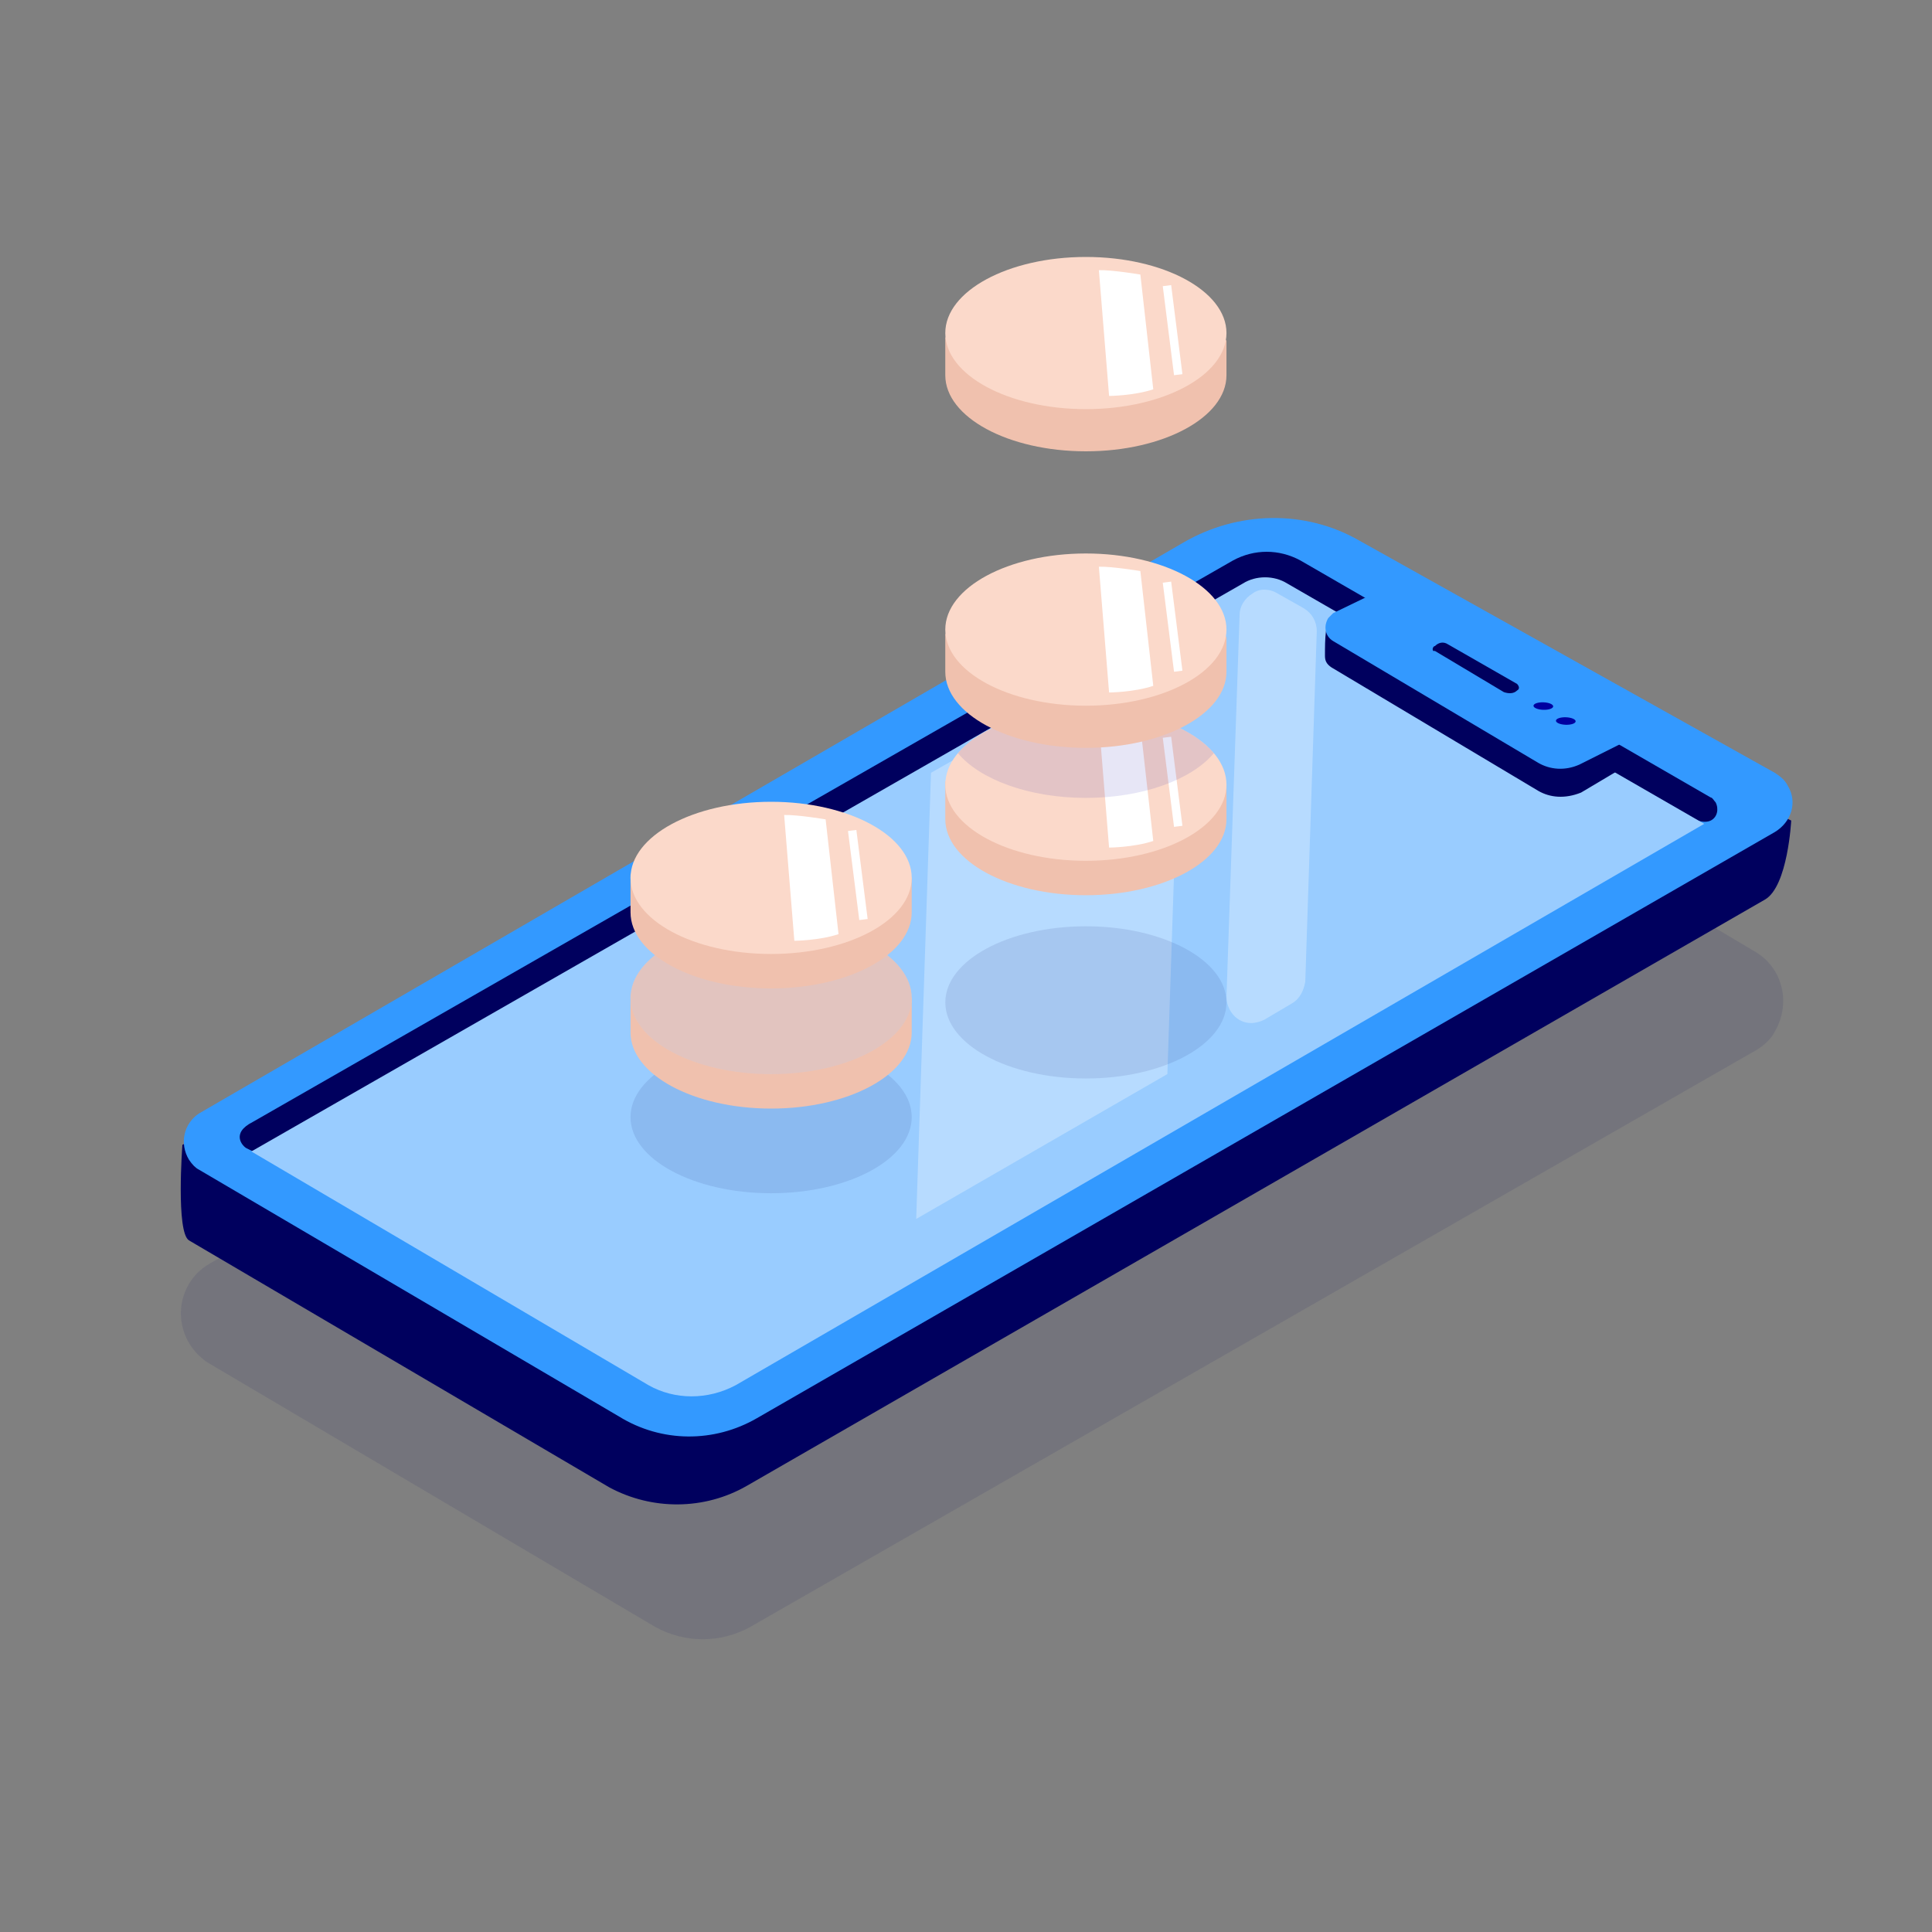 <svg width="100" height="100" viewBox="0 0 100 100" fill="none" xmlns="http://www.w3.org/2000/svg">
<rect x="0" y="0" width="100" height="100" fill="#808080" stroke="none"/>
<g clip-path="url(#clip0_5294_2926)">
<g opacity="0.3">
<path d="M90.925 54.342L38.838 84.208C37.309 85.061 35.439 85.061 33.91 84.208L10.798 70.555C9.438 69.702 8.928 67.91 9.778 66.459C10.033 66.032 10.373 65.691 10.798 65.435L62.885 35.569C64.415 34.716 66.284 34.716 67.813 35.569L90.925 49.307C92.285 50.161 92.71 51.953 91.86 53.403C91.69 53.745 91.35 54.086 90.925 54.342Z" fill="#00005E" fill-opacity="0.3"/>
</g>
<path d="M38.67 76.898L91.353 46.562C92.542 45.88 92.712 42.471 92.712 42.471L69.855 31.479C67.051 29.86 63.567 29.945 60.763 31.564L9.44 59.258C9.44 59.258 9.101 63.775 9.78 64.201L31.533 76.983C33.742 78.176 36.461 78.176 38.67 76.898Z" fill="#00005E"/>
<path d="M39.18 73.404L91.862 43.068C92.712 42.557 93.052 41.534 92.542 40.682C92.372 40.341 92.117 40.171 91.862 40L70.365 27.985C67.561 26.366 64.077 26.451 61.273 28.07L10.29 57.639C9.525 58.151 9.271 59.173 9.78 60.025C9.95 60.281 10.12 60.452 10.29 60.537L32.043 73.319C34.252 74.682 36.971 74.682 39.18 73.404Z" fill="#3399FF"/>
<path d="M20.317 55.339L64.332 30.542L85.915 42.983L42.324 68.206L20.317 55.339Z" fill="url(#paint0_linear_5294_2926)"/>
<path d="M72.999 33.439L78.182 36.421C78.522 36.592 78.862 36.592 79.202 36.336C79.372 36.251 79.372 36.081 79.287 35.91L79.202 35.825L74.103 32.928C73.764 32.757 73.339 32.757 73.084 33.013C72.744 33.098 72.829 33.354 72.999 33.439Z" fill="#0000FF"/>
<path d="M88.549 42.471C88.888 42.301 88.974 41.875 88.803 41.534C88.719 41.449 88.634 41.279 88.549 41.279L67.306 29.008C66.201 28.411 64.927 28.411 63.822 29.008L13.094 58.066C11.905 58.662 12.584 59.344 12.754 59.429L13.604 59.855C13.519 59.94 13.689 59.94 13.604 59.855L63.822 30.542C64.842 29.945 66.116 29.945 67.136 30.542L87.869 42.471C88.124 42.557 88.379 42.557 88.549 42.471Z" fill="#00005E"/>
<path d="M88.209 42.642L66.626 30.201C65.947 29.775 65.012 29.775 64.332 30.201L13.009 59.599L33.572 71.7C34.932 72.467 36.632 72.467 38.076 71.7L88.209 42.642Z" fill="#99CCFF"/>
<path opacity="0.4" d="M48.188 40L47.423 63.093L60.423 55.594L61.188 32.587L48.188 40Z" fill="#E5F2FF"/>
<path opacity="0.4" d="M64.162 31.82L63.482 51.589C63.482 52.271 63.992 52.953 64.757 52.953C65.012 52.953 65.267 52.867 65.437 52.782L66.881 51.93C67.306 51.675 67.476 51.248 67.561 50.822L68.156 32.672C68.156 32.161 67.901 31.735 67.476 31.479L66.116 30.712C65.692 30.456 65.182 30.456 64.842 30.712C64.417 30.968 64.162 31.394 64.162 31.82Z" fill="#E5F2FF"/>
<path d="M79.627 40.938L68.92 34.547C68.665 34.376 68.58 34.206 68.58 33.95C68.58 33.098 68.58 32.075 69.005 31.82L70.705 32.672L83.45 38.381L84.13 39.659L81.836 41.023C80.986 41.364 80.222 41.279 79.627 40.938Z" fill="#00005E"/>
<path d="M79.627 39.489L69.005 33.183C68.58 32.928 68.495 32.416 68.75 31.99C68.835 31.905 68.92 31.82 69.005 31.735L71.299 30.627L84.13 38.381L81.751 39.574C80.986 39.915 80.221 39.83 79.627 39.489Z" fill="#3399FF"/>
<path d="M74.274 33.694L77.842 35.825C78.097 35.91 78.352 35.91 78.522 35.74C78.692 35.654 78.607 35.484 78.522 35.399L74.953 33.354C74.698 33.183 74.444 33.268 74.274 33.439C74.189 33.439 74.104 33.609 74.189 33.694H74.274Z" fill="#00005E"/>
<ellipse cx="81.045" cy="37.32" rx="0.194" ry="0.51" transform="rotate(-88.03 81.045 37.32)" fill="#0000A0"/>
<ellipse cx="79.883" cy="36.546" rx="0.194" ry="0.51" transform="rotate(-88.03 79.883 36.546)" fill="#0000A0"/>
<path fill-rule="evenodd" clip-rule="evenodd" d="M48.928 42.398C48.928 44.573 52.187 46.337 56.205 46.337C60.224 46.337 63.482 44.573 63.482 42.398V40.615C62.424 39.148 59.291 38.459 56.205 38.459C53.006 38.459 49.904 38.912 48.928 40.465V42.398Z" fill="#F0C1AE"/>
<path fill-rule="evenodd" clip-rule="evenodd" d="M56.205 36.676C60.224 36.676 63.482 38.44 63.482 40.616C63.482 42.791 60.224 44.555 56.205 44.555C52.187 44.555 48.928 42.791 48.928 40.616C48.928 38.44 52.187 36.676 56.205 36.676Z" fill="#FBD9CA"/>
<path fill-rule="evenodd" clip-rule="evenodd" d="M56.878 37.361L57.406 43.871C57.406 43.871 58.691 43.862 59.693 43.528C59.578 42.526 59.025 37.587 59.025 37.587C59.025 37.587 57.562 37.341 56.878 37.361Z" fill="white"/>
<path fill-rule="evenodd" clip-rule="evenodd" d="M60.768 42.798L61.202 42.743L60.619 38.133L60.185 38.188L60.768 42.798Z" fill="white"/>
<path opacity="0.1" fill-rule="evenodd" clip-rule="evenodd" d="M49.584 38.988C50.729 37.625 53.26 36.676 56.205 36.676C59.151 36.676 61.681 37.625 62.826 38.988C61.681 40.35 59.151 41.299 56.205 41.299C53.26 41.299 50.729 40.35 49.584 38.988Z" fill="#1200A4"/>
<path fill-rule="evenodd" clip-rule="evenodd" d="M48.928 34.77C48.928 36.946 52.187 38.709 56.205 38.709C60.224 38.709 63.482 36.946 63.482 34.77V32.988C62.424 31.52 59.291 30.831 56.205 30.831C53.006 30.831 49.904 31.285 48.928 32.837V34.77Z" fill="#F0C1AE"/>
<path fill-rule="evenodd" clip-rule="evenodd" d="M56.205 28.648C60.224 28.648 63.482 30.412 63.482 32.587C63.482 34.763 60.224 36.527 56.205 36.527C52.187 36.527 48.928 34.763 48.928 32.587C48.928 30.412 52.187 28.648 56.205 28.648Z" fill="#FBD9CA"/>
<path fill-rule="evenodd" clip-rule="evenodd" d="M56.878 29.333L57.406 35.843C57.406 35.843 58.691 35.834 59.693 35.499C59.578 34.498 59.025 29.559 59.025 29.559C59.025 29.559 57.562 29.313 56.878 29.333Z" fill="white"/>
<path fill-rule="evenodd" clip-rule="evenodd" d="M60.768 34.77L61.202 34.715L60.619 30.105L60.185 30.16L60.768 34.77Z" fill="white"/>
<path fill-rule="evenodd" clip-rule="evenodd" d="M48.928 19.421C48.928 21.596 52.187 23.36 56.205 23.36C60.224 23.36 63.482 21.596 63.482 19.421V17.639C62.424 16.171 59.291 15.482 56.205 15.482C53.006 15.482 49.904 15.936 48.928 17.489V19.421Z" fill="#F0C1AE"/>
<path fill-rule="evenodd" clip-rule="evenodd" d="M56.205 13.3C60.224 13.3 63.482 15.063 63.482 17.238C63.482 19.414 60.224 21.177 56.205 21.177C52.187 21.177 48.928 19.414 48.928 17.238C48.928 15.063 52.187 13.3 56.205 13.3Z" fill="#FBD9CA"/>
<path fill-rule="evenodd" clip-rule="evenodd" d="M56.878 13.984L57.406 20.494C57.406 20.494 58.691 20.485 59.693 20.151C59.578 19.149 59.025 14.21 59.025 14.21C59.025 14.21 57.562 13.964 56.878 13.984Z" fill="white"/>
<path fill-rule="evenodd" clip-rule="evenodd" d="M60.768 19.421L61.202 19.367L60.619 14.757L60.185 14.812L60.768 19.421Z" fill="white"/>
<path opacity="0.3" fill-rule="evenodd" clip-rule="evenodd" d="M39.913 53.884C43.932 53.884 47.19 55.647 47.19 57.823C47.19 59.998 43.932 61.762 39.913 61.762C35.894 61.762 32.636 59.998 32.636 57.823C32.636 55.647 35.894 53.884 39.913 53.884Z" fill="#00005E" fill-opacity="0.3"/>
<path opacity="0.3" fill-rule="evenodd" clip-rule="evenodd" d="M56.206 47.944C60.224 47.944 63.482 49.708 63.482 51.883C63.482 54.059 60.224 55.823 56.206 55.823C52.187 55.823 48.929 54.059 48.929 51.883C48.929 49.708 52.187 47.944 56.206 47.944Z" fill="#00005E" fill-opacity="0.3"/>
<path fill-rule="evenodd" clip-rule="evenodd" d="M32.636 53.441C32.636 55.616 35.894 57.38 39.913 57.38C43.932 57.38 47.19 55.616 47.19 53.441V51.658C46.131 50.19 42.998 49.501 39.913 49.501C36.714 49.501 33.611 49.955 32.636 51.508V53.441Z" fill="#F0C1AE"/>
<path fill-rule="evenodd" clip-rule="evenodd" d="M39.913 47.719C43.932 47.719 47.19 49.483 47.19 51.658C47.19 53.834 43.932 55.597 39.913 55.597C35.894 55.597 32.636 53.834 32.636 51.658C32.636 49.483 35.894 47.719 39.913 47.719Z" fill="#FBD9CA"/>
<path opacity="0.1" fill-rule="evenodd" clip-rule="evenodd" d="M39.913 47.719C43.932 47.719 47.19 49.483 47.19 51.658C47.19 53.834 43.932 55.597 39.913 55.597C35.894 55.597 32.636 53.834 32.636 51.658C32.636 49.483 35.894 47.719 39.913 47.719Z" fill="#00005E"/>
<path fill-rule="evenodd" clip-rule="evenodd" d="M32.636 47.222C32.636 49.397 35.894 51.161 39.913 51.161C43.932 51.161 47.19 49.397 47.19 47.222V45.439C46.131 43.971 42.998 43.282 39.913 43.282C36.714 43.282 33.611 43.736 32.636 45.289V47.222Z" fill="#F0C1AE"/>
<path fill-rule="evenodd" clip-rule="evenodd" d="M39.913 41.5C43.932 41.5 47.19 43.263 47.19 45.439C47.19 47.614 43.932 49.378 39.913 49.378C35.894 49.378 32.636 47.614 32.636 45.439C32.636 43.263 35.894 41.5 39.913 41.5Z" fill="#FBD9CA"/>
<path fill-rule="evenodd" clip-rule="evenodd" d="M40.587 42.184L41.115 48.695C41.115 48.695 42.399 48.686 43.402 48.351C43.286 47.35 42.734 42.41 42.734 42.41C42.734 42.41 41.27 42.164 40.587 42.184Z" fill="white"/>
<path fill-rule="evenodd" clip-rule="evenodd" d="M44.476 47.622L44.909 47.567L44.325 42.958L43.892 43.012L44.476 47.622Z" fill="white"/>
</g>
<defs>
<linearGradient id="paint0_linear_5294_2926" x1="20.2" y1="29.863" x2="19.822" y2="68.276" gradientUnits="userSpaceOnUse">
<stop offset="0.01" stop-color="white"/>
<stop offset="0.04" stop-color="#F7FBFF"/>
<stop offset="0.39" stop-color="#A4D1FF"/>
<stop offset="0.68" stop-color="#67B3FF"/>
<stop offset="0.89" stop-color="#41A0FF"/>
<stop offset="1" stop-color="#3399FF"/>
</linearGradient>
<clipPath id="clip0_5294_2926">
<rect width="100" height="100" fill="white"/>
</clipPath>
</defs>
</svg>
